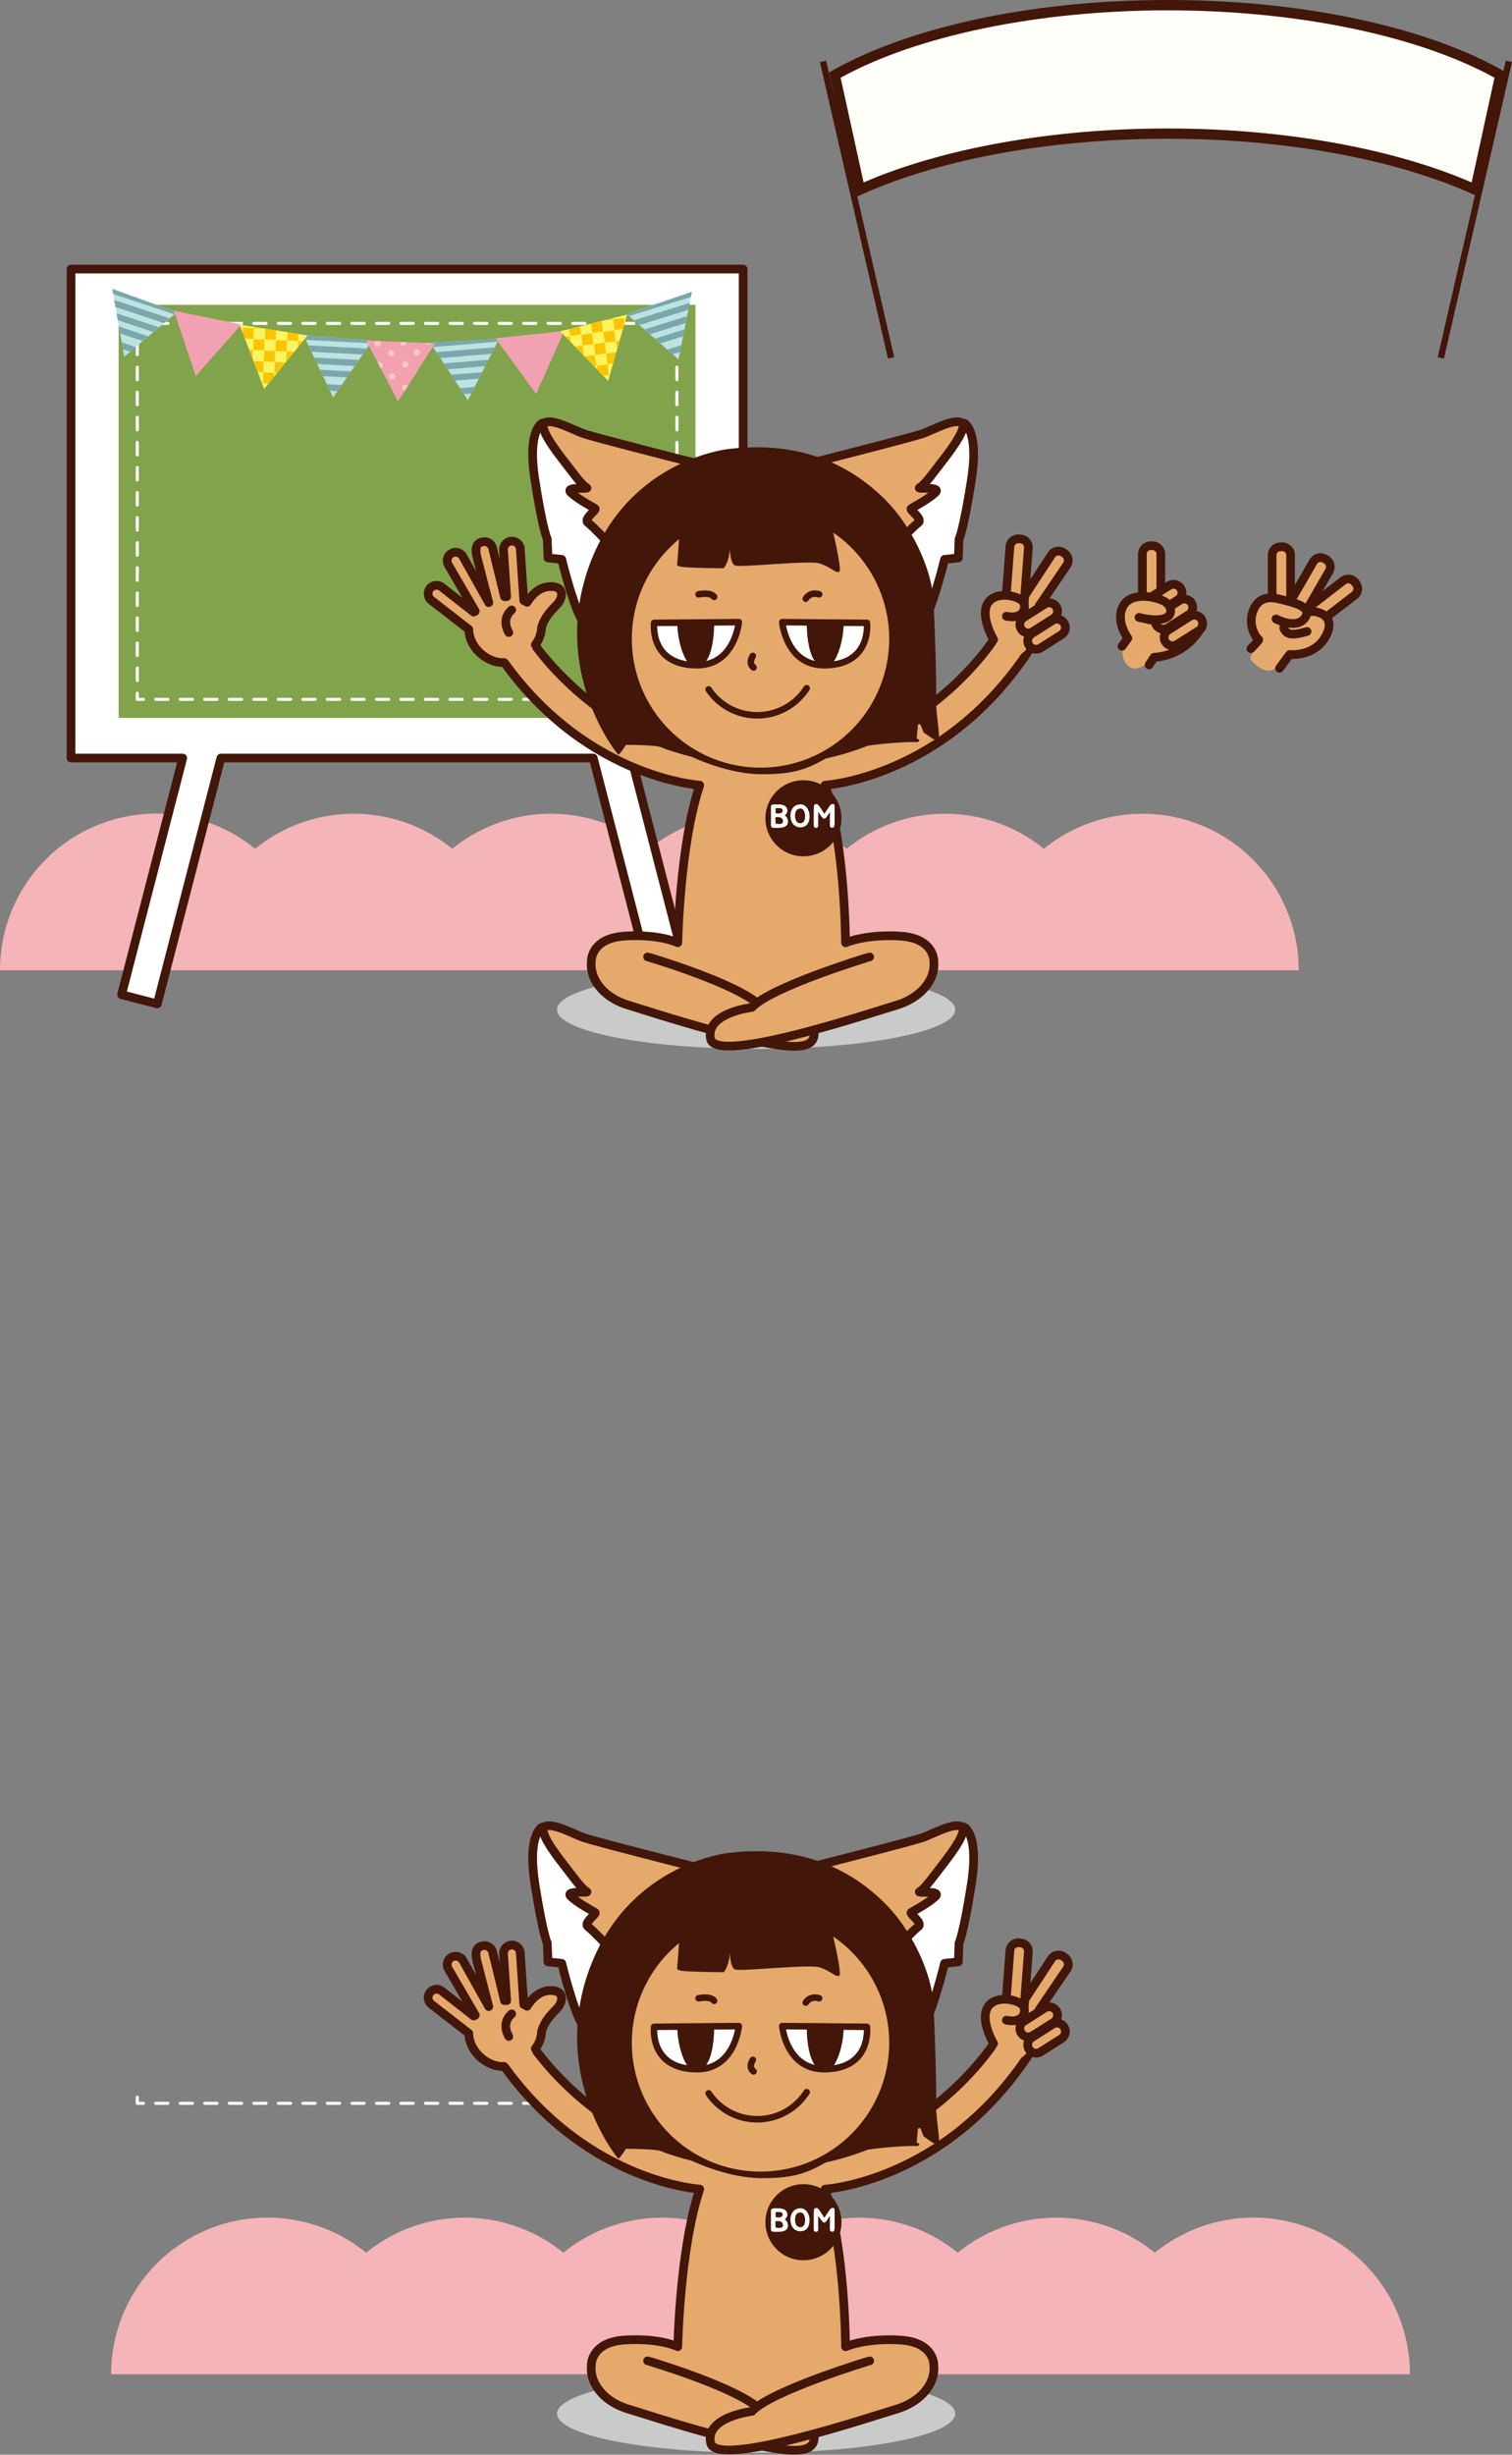 <svg id="레이어_1" data-name="레이어 1" xmlns="http://www.w3.org/2000/svg" xmlns:xlink="http://www.w3.org/1999/xlink" viewBox="0 0 696.27 1129.49"><rect x="0" y="0" width="696.27" height="1129.49" fill="#808080" stroke="none"/><defs><clipPath id="clip-path" transform="translate(-81.32 -56.39)"><rect width="841.89" height="595.28" style="fill:none"/></clipPath><clipPath id="clip-path-2" transform="translate(-81.32 -56.39)"><polygon points="138.57 220.52 162.81 200.07 132.98 189.29 138.57 220.52" style="fill:none"/></clipPath><clipPath id="clip-path-4" transform="translate(-81.32 -56.39)"><polygon points="234.72 239.25 252.72 213.13 221.11 210.6 234.72 239.25" style="fill:none"/></clipPath><clipPath id="clip-path-6" transform="translate(-81.32 -56.39)"><polygon points="279.44 214.04 296.78 240.6 311.11 212.3 279.44 214.04" style="fill:none"/></clipPath><clipPath id="clip-path-8" transform="translate(-81.32 -56.39)"><polygon points="202.97 235.37 222.94 210.73 191.62 205.75 202.97 235.37" style="fill:none"/></clipPath><clipPath id="clip-path-10" transform="translate(-81.32 -56.39)"><polygon points="369.91 200.87 393.76 221.77 399.94 190.66 369.91 200.87" style="fill:none"/></clipPath><clipPath id="clip-path-12" transform="translate(-81.32 -56.39)"><polygon points="339.31 208.81 361.34 231.64 370.09 201.15 339.31 208.81" style="fill:none"/></clipPath><clipPath id="clip-path-14" transform="translate(-81.32 -56.39)"><polygon points="264.59 241.16 281.61 214.39 249.92 213.04 264.59 241.16" style="fill:none"/></clipPath></defs><title>bom_sit1</title><path d="M730.57,1148.86a72,72,0,0,0-117.44-55.92,72,72,0,0,0-90.8,0,72,72,0,0,0-90.8,0,72,72,0,0,0-90.8,0,72,72,0,0,0-90.8,0,72,72,0,0,0-117.44,55.92Z" transform="translate(-81.32 -56.39)" style="fill:#f5b4b7"/><path d="M521.19,1167c0,9.94-41,18-91.67,18s-91.67-8.06-91.67-18,41-18,91.67-18,91.67,8.06,91.67,18" transform="translate(-81.32 -56.39)" style="fill:#c9caca"/><polyline points="66.05 967.79 63.21 967.79 63.21 964.96" style="fill:none;stroke:#fff;stroke-linecap:round;stroke-linejoin:round;stroke-width:1.417px"/><polyline points="311.71 964.96 311.71 967.79 308.87 967.79" style="fill:none;stroke:#fff;stroke-linecap:round;stroke-linejoin:round;stroke-width:1.417px"/><line x1="303.22" y1="967.79" x2="68.87" y2="967.79" style="fill:none;stroke:#fff;stroke-linecap:round;stroke-linejoin:round;stroke-width:1.417px;stroke-dasharray:5.647,5.647"/><path d="M538.62,997.19s-35.75,55.5-102.5,55h-7.75c-66.75.5-102.5-55-102.5-55l-16.5,4.5c38.75,59,94,62.25,94,62.25-9.25,27.75-9.68,73.92-9.68,73.92s-8.75-5.5-24.75-4.5-15.5,11.75-15.5,11.75c-.75,9.25,6.93,17.08,17.18,20.08,4.45,1.3,20.72,6.67,37.88,11.33a8.35,8.35,0,0,0-.13,4.17c.9,4.33,10.93,3.91,23.88,1.46,12.94,2.44,23,2.86,23.88-1.46a8.34,8.34,0,0,0-.13-4.17c17.17-4.66,33.43-10,37.88-11.33,10.25-3,18.07-10.83,17.32-20.08,0,0,.5-10.75-15.5-11.75s-24.75,4.5-24.75,4.5-.57-46.17-9.82-73.92c0,0,55.25-3.25,94-62.25" transform="translate(-81.32 -56.39)" style="fill:#e5a96b"/><path d="M555.29,1001.44c-38.75,59-94,62.25-94,62.25,9.25,27.75,9.4,72.51,9.4,72.51s9.17-4.08,25.17-3.08,15.5,11.75,15.5,11.75c.75,9.25-7.07,17.08-17.32,20.08s-83,27.5-85.5,15.5,19-14.5,19-14.5c8.75-9.5,54-23.25,54.25-23.25" transform="translate(-81.32 -56.39)" style="fill:none;stroke:#421609;stroke-linecap:round;stroke-linejoin:round;stroke-width:4px"/><path d="M408.57,1176.24c-17.13-4.66-33.33-10-37.78-11.31-10.25-3-17.93-10.83-17.18-20.08,0,0-.5-10.75,15.5-11.75s24.33,3.08,24.33,3.08.85-44.76,10.1-72.51c0,0-55.25-3.25-94-62.25l16.5-4.5s35.75,55.5,102.5,55h7.75c66.75.5,102.5-55,102.5-55" transform="translate(-81.32 -56.39)" style="fill:none;stroke:#421609;stroke-linecap:round;stroke-linejoin:round;stroke-width:4px"/><path d="M456.2,1177c1,9-11.26,7.34-23.81,5" transform="translate(-81.32 -56.39)" style="fill:none;stroke:#421609;stroke-linecap:round;stroke-linejoin:round;stroke-width:4px"/><path d="M379.54,1142.69c.25,0,35.5,10.5,48.83,20" transform="translate(-81.32 -56.39)" style="fill:none;stroke:#421609;stroke-linecap:round;stroke-linejoin:round;stroke-width:4px"/><path d="M335.27,972.37A15.35,15.35,0,0,0,325,979.63c-.69-.35-1.69-2.57-2.44-2.82l-.94-22.72a3.87,3.87,0,1,0-7.75.16l.44,21.7c-.29,0-.59.08-.89.12l-5.92-21.85a3.88,3.88,0,1,0-7.48,2l6,22.3c-.23.13-.44.27-.66.41l-10.87-19.47a3.88,3.88,0,0,0-6.77,3.78l11.31,20.25-13.67-11.3c-1.79-1.16-4.66-1.5-5.82.28s.26,5.19,2.05,6.36l15.85,12.87a11.69,11.69,0,0,0,1.16,4.38c4.83,9.2,13.23,11.46,20.44,9.38s13.13-9.75,12.75-16.73c.84-4.74,4.4-5.49,6.84-8.51,2.81-3.48,4.2-9.31-3.44-7.89" transform="translate(-81.32 -56.39)" style="fill:#e5a96b"/><path d="M315.13,994.66s-3.29-5.61,1.74-9.54" transform="translate(-81.32 -56.39)" style="fill:#e5a96b"/><path d="M327.83,999.06a13.89,13.89,0,0,0,2.88-7.87c1.24-4.65,4.35-7.72,7-10.51,3.1-3.23,3.82-9.08-3.92-8.31-4.68.46-7.92,4.25-9.75,7.17a16.53,16.53,0,0,0-1.52-.83l-1.62-23.93a3.88,3.88,0,0,0-7.73.52l1.47,21.63c-.77,0-.18-.13-1,0l-5.41-22.12a3.89,3.89,0,0,0-4.5-3.12c-2.1.38-4.26,1.65-2.67,7.44l5.34,20.57-12-21.41a3.88,3.88,0,0,0-6.7,3.9l12.48,21.44c-.19.24-.53.15-.7.4l-14.73-11.5a3.87,3.87,0,1,0-4.77,6.11L297.2,992a14.23,14.23,0,0,0,.21,2.09c1.44,8,9.71,13.59,16,13.12" transform="translate(-81.32 -56.39)" style="fill:none;stroke:#421609;stroke-linecap:round;stroke-linejoin:round;stroke-width:4px"/><path d="M315.63,993.44s-3.89-5.86,1.31-10.4" transform="translate(-81.32 -56.39)" style="fill:none;stroke:#421609;stroke-linecap:round;stroke-linejoin:round;stroke-width:4px"/><path d="M331,897.11s-7,3-3.33,26.33,5.67,27,5.67,27l.33,8.67,6.33.67s6,24.67,10.33,29.33l20.33-41Z" transform="translate(-81.32 -56.39)" style="fill:#fff"/><path d="M331,897.11s-7,3-3.33,26.33,5.67,27,5.67,27l.33,8.67,6.33.67s6,24.67,10.33,29.33l20.33-41Z" transform="translate(-81.32 -56.39)" style="fill:none;stroke:#421609;stroke-linecap:round;stroke-linejoin:round;stroke-width:4px"/><path d="M525.29,897.11s7,3,3.33,26.33-5.67,27-5.67,27l-.33,8.67-6.33.67s-6,24.67-10.33,29.33l-20.33-41Z" transform="translate(-81.32 -56.39)" style="fill:#fff"/><path d="M525.29,897.11s7,3,3.33,26.33-5.67,27-5.67,27l-.33,8.67-6.33.67s-6,24.67-10.33,29.33l-20.33-41Z" transform="translate(-81.32 -56.39)" style="fill:none;stroke:#421609;stroke-linecap:round;stroke-linejoin:round;stroke-width:4px"/><path d="M401.37,915.44s-46.87-11.87-51.62-13.62-13.25-6.5-17.25-5.12,4.25,12.38,8.25,17.5,8.38,11.38,10.63,12.5-10.75-.87-7,2.5,10.25,6.63,11,7.25-5.62,4.75-3.25,6.5,9.75,9.63,9.75,9.63,40-34.87,39.5-37.12" transform="translate(-81.32 -56.39)" style="fill:#e5a96b"/><path d="M401.37,915.44s-46.87-11.87-51.62-13.62-13.25-6.5-17.25-5.12,4.25,12.38,8.25,17.5,8.38,11.38,10.63,12.5-10.75-.87-7,2.5,10.25,6.63,11,7.25-5.62,4.75-3.25,6.5,9.75,9.63,9.75,9.63S401.87,917.69,401.37,915.44Z" transform="translate(-81.32 -56.39)" style="fill:none;stroke:#421609;stroke-linecap:round;stroke-linejoin:round;stroke-width:4px"/><path d="M454.87,915.44s46.88-11.87,51.63-13.62,13.25-6.5,17.25-5.12-4.25,12.38-8.25,17.5-8.37,11.38-10.62,12.5,10.75-.87,7,2.5-10.25,6.63-11,7.25,5.63,4.75,3.25,6.5-9.75,9.63-9.75,9.63-40-34.87-39.5-37.12" transform="translate(-81.32 -56.39)" style="fill:#e5a96b"/><path d="M454.87,915.44s46.88-11.87,51.63-13.62,13.25-6.5,17.25-5.12-4.25,12.38-8.25,17.5-8.37,11.38-10.62,12.5,10.75-.87,7,2.5-10.25,6.63-11,7.25,5.63,4.75,3.25,6.5-9.75,9.63-9.75,9.63S454.37,917.69,454.87,915.44Z" transform="translate(-81.32 -56.39)" style="fill:none;stroke:#421609;stroke-linecap:round;stroke-linejoin:round;stroke-width:4px"/><path d="M416.79,909s-46.25,4.63-64.12,53.63,12.88,86.75,13.38,87,3.5-4.5,3.5-4.5,14.75,0,16.88,1.25,12.5,3.75,12.5,3.75,16.38,8.38,33,8.5,22.5-3.12,31.88-8.5,37.13-6.62,39.88-6.25c0,0,2.38-.75-.25-1.62L504,1036s.88-1.25,1.5.5a29.93,29.93,0,0,0,1.25,3l4.38,3s2,.63,2.5-.62-1.5-13.12-1.25-17.62-.5-37.25-1.5-48.25-8.75-31.25-23.5-45.25S450.41,905,416.79,909" transform="translate(-81.32 -56.39)" style="fill:#421609"/><path d="M372.28,996.36a59.26,59.26,0,1,1,59.26,59.26,59.26,59.26,0,0,1-59.26-59.26" transform="translate(-81.32 -56.39)" style="fill:#e5a96b"/><path d="M394.12,948.86s-.75,11.5-1,13,2.75,1.5,8.5,1.75,13,.25,13,.25,3.5-4,2.75-13c0,0-.5,10.75,2.5,11.75s33.75-2.5,38.75-1,8,5,9.25,3.75-3.75-21.75-3.75-21.75-17-39-70,5.25" transform="translate(-81.32 -56.39)" style="fill:#421609"/><path d="M403,975.86s5.5-1.17,7.17,1.17" transform="translate(-81.32 -56.39)" style="fill:none;stroke:#421609;stroke-linecap:round;stroke-linejoin:round;stroke-width:3px"/><path d="M452.37,977.86s1.83-3.33,6.17-2" transform="translate(-81.32 -56.39)" style="fill:none;stroke:#421609;stroke-linecap:round;stroke-linejoin:round;stroke-width:3px"/><path d="M428,1004.19s-2.33,3.33.33,5.33" transform="translate(-81.32 -56.39)" style="fill:none;stroke:#421609;stroke-linecap:round;stroke-linejoin:round;stroke-width:3px"/><path d="M382.54,989l39-.33s-1.83,20.11-19.67,19.83c-21.67-.33-19.33-19.5-19.33-19.5" transform="translate(-81.32 -56.39)" style="fill:#fff"/><path d="M382.54,989l39-.33s-1.83,20.11-19.67,19.83C380.2,1008.19,382.54,989,382.54,989Z" transform="translate(-81.32 -56.39)" style="fill:none;stroke:#421609;stroke-linecap:round;stroke-linejoin:round;stroke-width:3px"/><path d="M408,989.19,394.7,989c0,8.14,3.42,18.83,7,18.83,5.33,0,7-10.69,7-18.83" transform="translate(-81.32 -56.39)" style="fill:#421609"/><path d="M408,989.19,394.7,989c0,8.14,3.42,18.83,7,18.83,5.33,0,7-10.69,7-18.83" transform="translate(-81.32 -56.39)" style="fill:none;stroke:#421609;stroke-linecap:round;stroke-linejoin:round;stroke-width:3px"/><path d="M480.54,989l-39-.33s1.83,20.11,19.67,19.83c21.67-.33,19.33-19.5,19.33-19.5" transform="translate(-81.32 -56.39)" style="fill:#fff"/><path d="M480.54,989l-39-.33s1.83,20.11,19.67,19.83C482.87,1008.19,480.54,989,480.54,989Z" transform="translate(-81.32 -56.39)" style="fill:none;stroke:#421609;stroke-linecap:round;stroke-linejoin:round;stroke-width:3px"/><path d="M455,989.19l13.33-.17c0,8.14-3.42,18.83-7,18.83-5.33,0-7-10.69-7-18.83" transform="translate(-81.32 -56.39)" style="fill:#421609"/><path d="M455,989.19l13.33-.17c0,8.14-3.42,18.83-7,18.83-5.33,0-7-10.69-7-18.83" transform="translate(-81.32 -56.39)" style="fill:none;stroke:#421609;stroke-linecap:round;stroke-linejoin:round;stroke-width:3px"/><path d="M452.78,1019.07a27,27,0,0,1-45.14.55" transform="translate(-81.32 -56.39)" style="fill:none;stroke:#421609;stroke-linecap:round;stroke-linejoin:round;stroke-width:3px"/><path d="M573.49,961.81c1.12-1.64-1.59-6-3.58-6a7.27,7.27,0,0,0-6.3,3.1l-10.47,15.32,1.21-20.32a3.88,3.88,0,1,0-7.73-.56l-1.43,24.1c-3.07,0-6.37,1-8.23,3.86-3.87,6,2.4,16.29,2.4,16.29l.39.29a8.52,8.52,0,0,0,7.64,4.8l3.37.6c2.18,0,3.62-3.07,5.13-4.43l.53,1.63a3.85,3.85,0,0,0,3.19-.29l9.82-6.22a3.87,3.87,0,1,0-3.87-6.71l-6.3,4v-.63l6.55-4.15a3.87,3.87,0,1,0-3.87-6.71l-4.25,4c-.27-.28.28.44,0,.15Z" transform="translate(-81.32 -56.39)" style="fill:#e5a96b"/><path d="M551.47,991.7h0a3.89,3.89,0,0,0,5.29,1.42l9.81-6.22a3.88,3.88,0,0,0-3.87-6.71l-9.81,6.22a3.89,3.89,0,0,0-1.42,5.29" transform="translate(-81.32 -56.39)" style="fill:#e5a96b"/><path d="M551.47,991.7h0a3.89,3.89,0,0,0,5.29,1.42l9.81-6.22a3.88,3.88,0,0,0-3.87-6.71l-9.81,6.22A3.89,3.89,0,0,0,551.47,991.7Z" transform="translate(-81.32 -56.39)" style="fill:none;stroke:#421609;stroke-linecap:round;stroke-linejoin:round;stroke-width:4px"/><path d="M555.09,999.2h0a3.89,3.89,0,0,0,5.29,1.42l9.81-6.22a3.88,3.88,0,0,0-3.87-6.71l-9.81,6.22a3.89,3.89,0,0,0-1.42,5.29" transform="translate(-81.32 -56.39)" style="fill:#e5a96b"/><path d="M555.09,999.2h0a3.89,3.89,0,0,0,5.29,1.42l9.81-6.22a3.88,3.88,0,0,0-3.87-6.71l-9.81,6.22A3.89,3.89,0,0,0,555.09,999.2Z" transform="translate(-81.32 -56.39)" style="fill:none;stroke:#421609;stroke-linecap:round;stroke-linejoin:round;stroke-width:4px"/><path d="M548.71,984.42l-.75-.06a3.88,3.88,0,0,1-3.57-4.16l2-26.3a3.89,3.89,0,0,1,4.16-3.57l.75.06a3.89,3.89,0,0,1,3.57,4.16l-2,26.3A3.89,3.89,0,0,1,548.71,984.42Z" transform="translate(-81.32 -56.39)" style="fill:none;stroke:#421609;stroke-linecap:round;stroke-linejoin:round;stroke-width:4px"/><path d="M553.58,975.9l11.94-18.22a3.89,3.89,0,0,1,5.38-1.07l.63.42a3.89,3.89,0,0,1,1.07,5.38l-12.85,18.91" transform="translate(-81.32 -56.39)" style="fill:none;stroke:#421609;stroke-linecap:round;stroke-linejoin:round;stroke-width:4px"/><path d="M538.87,996.69s-6.5-10.87-2.62-16.87,15.25-3.12,16.5,0-.87,7.62-8,6.12" transform="translate(-81.32 -56.39)" style="fill:#e5a96b"/><path d="M538.87,996.69s-6.5-10.87-2.62-16.87,15.25-3.12,16.5,0-.87,7.62-8,6.12" transform="translate(-81.32 -56.39)" style="fill:none;stroke:#421609;stroke-linecap:round;stroke-linejoin:round;stroke-width:4px"/><path d="M433.79,1078.91a17.51,17.51,0,1,1,17.51,17.51,17.51,17.51,0,0,1-17.51-17.51" transform="translate(-81.32 -56.39)" style="fill:#421609"/><path d="M442.65,1077.58a3.33,3.33,0,0,1,.79.67,2.86,2.86,0,0,1,.52.94,4.07,4.07,0,0,1,.22,1.25,2.65,2.65,0,0,1-.24,1.16,2.47,2.47,0,0,1-.79.93,3.4,3.4,0,0,1-1.4.57,9,9,0,0,1-1.09.17c-.42,0-.79.06-1.12.06h-1.29a7.37,7.37,0,0,1-1.29-.13.65.65,0,0,1-.39-.26,1.26,1.26,0,0,1-.17-.43.63.63,0,0,1-.06-.27v-8.57a1,1,0,0,1,.18-.66,1.09,1.09,0,0,1,.49-.35,2.38,2.38,0,0,1,.69-.14l.8,0h1.31c.35,0,.72,0,1.1.08a5,5,0,0,1,1.08.25,3.66,3.66,0,0,1,.51.21,1.24,1.24,0,0,1,.43.3,2.75,2.75,0,0,1,.76,1,2.62,2.62,0,0,1,.22,1.18,2.53,2.53,0,0,1-.35,1.14,2.39,2.39,0,0,1-.92.89m-2.81,4c.33,0,.67-.05,1-.1a1.18,1.18,0,0,0,.71-.29,1.43,1.43,0,0,0,.3-.57,1.7,1.7,0,0,0,0-.66,1.79,1.79,0,0,0-.21-.65,1.35,1.35,0,0,0-.44-.49,2,2,0,0,0-.85-.35,5.59,5.59,0,0,0-.95-.08h-.41a1.45,1.45,0,0,0-.32,0,.32.32,0,0,0-.2.14.62.62,0,0,0-.06.32,5.15,5.15,0,0,1,0,.78c0,.26,0,.51,0,.76s0,.29,0,.46a.52.52,0,0,0,.17.41,1,1,0,0,0,.51.23,3.35,3.35,0,0,0,.74,0m.32-7.25-.83,0a1.82,1.82,0,0,0-.51,0,.38.38,0,0,0-.26.23,1.26,1.26,0,0,0-.06.52c0,.19,0,.38,0,.57s0,.37,0,.55a.5.5,0,0,0,.21.44,1.08,1.08,0,0,0,.52.17,3.61,3.61,0,0,0,.66,0l.6-.07a1.71,1.71,0,0,0,.89-.37,1.19,1.19,0,0,0,.36-.82.9.9,0,0,0-.38-.94,2.53,2.53,0,0,0-1.19-.3" transform="translate(-81.32 -56.39)" style="fill:#fff"/><path d="M448.11,1072.83a5.16,5.16,0,0,1,1.95-.33,3.68,3.68,0,0,1,1.56.42,3.75,3.75,0,0,1,1.18,1,5.47,5.47,0,0,1,.79,1.39,6.47,6.47,0,0,1,.37,1.21,8,8,0,0,1,.1,2.49,6.36,6.36,0,0,1-.23,1.12,4.55,4.55,0,0,1-.23.63,4.69,4.69,0,0,1-.31.57,3.29,3.29,0,0,1-1,1.06,4.23,4.23,0,0,1-1.39.57,4.41,4.41,0,0,1-1.06.11,4.86,4.86,0,0,1-1.07-.14,4.63,4.63,0,0,1-1-.38,3.84,3.84,0,0,1-.89-.63,3.89,3.89,0,0,1-.82-1.05,5.71,5.71,0,0,1-.5-1.25,7.16,7.16,0,0,1-.22-1.32,8.38,8.38,0,0,1,0-1.27,6.28,6.28,0,0,1,.23-1.19,5.19,5.19,0,0,1,.54-1.22,5,5,0,0,1,.86-1.06,3.37,3.37,0,0,1,1.18-.72m3.75,6.46a5.33,5.33,0,0,0,.16-1.6,5.68,5.68,0,0,0-.3-1.68,3.57,3.57,0,0,0-.44-.85,1.87,1.87,0,0,0-.62-.57,1.75,1.75,0,0,0-.84-.2,2.61,2.61,0,0,0-1.07.27,1.81,1.81,0,0,0-.6.45,2.42,2.42,0,0,0-.4.65,4.58,4.58,0,0,0-.24.76,4.44,4.44,0,0,0-.11.75,7.44,7.44,0,0,0,0,.82,5.28,5.28,0,0,0,.11.86,4.36,4.36,0,0,0,.25.82,2.41,2.41,0,0,0,.43.69,2.2,2.2,0,0,0,1,.63,2.1,2.1,0,0,0,1.1.05,1.91,1.91,0,0,0,1.35-1.1,2.66,2.66,0,0,0,.29-.76" transform="translate(-81.32 -56.39)" style="fill:#fff"/><path d="M465.51,1082.07q0,.18,0,.38a1.29,1.29,0,0,1-.11.36.63.63,0,0,1-.21.27.69.69,0,0,1-.42.16.94.94,0,0,1-.43,0,1.65,1.65,0,0,1-.38-.11.89.89,0,0,1-.33-.32,1.53,1.53,0,0,1-.15-.4,2,2,0,0,1,0-.44v-1.6l0-2.31v-.63c0-.08,0-.16,0-.26s0-.23,0-.41c0,0,0-.08,0-.16s0-.28,0-.61c-.42.65-.76,1.18-1,1.58a11.38,11.38,0,0,1-.69.92,2,2,0,0,1-.49.44,1.05,1.05,0,0,1-.43.13.46.46,0,0,1-.26,0,1.44,1.44,0,0,1-.25-.15l-.22-.19a1.27,1.27,0,0,1-.17-.19q-.38-.45-.87-1.09a14.4,14.4,0,0,1-1-1.54s0,.18,0,.5,0,.72,0,1.2,0,1,0,1.54,0,1.06,0,1.53,0,.87,0,1.19a2.59,2.59,0,0,1,0,.48.93.93,0,0,1-.13.48,1,1,0,0,1-.34.36,1.06,1.06,0,0,1-.51.15,1.28,1.28,0,0,1-.62-.15.77.77,0,0,1-.31-.35,1.64,1.64,0,0,1-.14-.42c0-.14,0-.28,0-.41s0-.27,0-.41l0-1.18v-4.35q0-1.31.1-2.58a1.13,1.13,0,0,1,0-.31,1.72,1.72,0,0,1,.1-.28.89.89,0,0,1,.34-.36,1,1,0,0,1,.51-.14h.22l.2,0a.91.91,0,0,1,.55.35,6,6,0,0,0,.44.51,3.64,3.64,0,0,1,.27.33l.29.41.27.41.23.35q.42.63.74,1.16t.62.9l.11-.13.14-.18.13-.19.09-.15.32-.48.34-.5.39-.58.47-.72.29-.44a4.49,4.49,0,0,1,.4-.5,2.94,2.94,0,0,1,.47-.42.88.88,0,0,1,.51-.17h.22l.19,0a.64.64,0,0,1,.37.17.87.87,0,0,1,.19.26,1.79,1.79,0,0,1,.08.33c0,.07,0,.14,0,.2s0,.12,0,.18q0,.85,0,1.68t0,1.68q0,1,0,2.11t0,2.11c0,.14,0,.29,0,.45a3.54,3.54,0,0,1,0,.48" transform="translate(-81.32 -56.39)" style="fill:#fff"/><g style="clip-path:url(#clip-path)"><path d="M679.39,502.86A72,72,0,0,0,562,446.94a72,72,0,0,0-90.8,0,72,72,0,0,0-90.8,0,72,72,0,0,0-90.8,0,72,72,0,0,0-90.8,0A72,72,0,0,0,81.32,502.86Z" transform="translate(-81.32 -56.39)" style="fill:#f5b4b7"/><path d="M521.19,521c0,9.94-41,18-91.67,18s-91.67-8.06-91.67-18,41-18,91.67-18,91.67,8.06,91.67,18" transform="translate(-81.32 -56.39)" style="fill:#c9caca"/><path d="M619,56.39c-64.41,0-121.35,13.18-155.91,33.36l12.52,57.3c35-16.43,86.25-26.81,143.4-26.81s108.42,10.37,143.4,26.81l12.52-57.3C740.33,69.57,683.38,56.39,619,56.39" transform="translate(-81.32 -56.39)" style="fill:#421609"/><path d="M756.51,135.55c-36.63-15-86-23.49-137.53-23.49s-100.91,8.5-137.53,23.49L472.36,94C507.27,75.5,561.44,64.58,619,64.58S730.68,75.5,765.6,94Z" transform="translate(-81.32 -56.39)" style="fill:#fffff9"/><polygon points="664.93 165 662.08 164.36 693.42 27.89 696.27 28.54 664.93 165" style="fill:#421609"/><polygon points="408.92 165 411.77 164.36 380.42 27.89 377.57 28.54 408.92 165" style="fill:#421609"/><path d="M468.43,92.15c35.31-19.46,91.2-31,150.55-31s115.24,11.56,150.55,31L759,140.34c-36.55-15.82-87.14-24.83-140-24.83s-103.47,9-140,24.83Z" transform="translate(-81.32 -56.39)" style="fill:#fffff9"/><polygon points="342.21 123.8 32.71 123.8 32.71 348.8 84.15 348.8 55.98 457.67 72.44 461.93 101.72 348.8 273.2 348.8 302.48 461.93 318.94 457.67 290.77 348.8 342.21 348.8 342.21 123.8" style="fill:#fff"/><polygon points="342.21 123.8 32.71 123.8 32.71 348.8 84.15 348.8 55.98 457.67 72.44 461.93 101.72 348.8 273.2 348.8 302.48 461.93 318.94 457.67 290.77 348.8 342.21 348.8 342.21 123.8" style="fill:none;stroke:#421609;stroke-linecap:round;stroke-linejoin:round;stroke-width:4px"/><rect x="54.71" y="140.3" width="265.5" height="190" style="fill:#81a34b"/><rect x="54.71" y="140.3" width="265.5" height="190" style="fill:#81a34b"/><polyline points="66.05 321.8 63.21 321.8 63.21 318.96" style="fill:none;stroke:#fff;stroke-linecap:round;stroke-linejoin:round;stroke-width:1.417px"/><line x1="63.21" y1="313.19" x2="63.21" y2="154.52" style="fill:none;stroke:#fff;stroke-linecap:round;stroke-linejoin:round;stroke-width:1.417px;stroke-dasharray:5.77,5.77"/><polyline points="63.21 151.64 63.21 148.8 66.05 148.8" style="fill:none;stroke:#fff;stroke-linecap:round;stroke-linejoin:round;stroke-width:1.417px"/><line x1="71.7" y1="148.8" x2="306.05" y2="148.8" style="fill:none;stroke:#fff;stroke-linecap:round;stroke-linejoin:round;stroke-width:1.417px;stroke-dasharray:5.647,5.647"/><polyline points="308.87 148.8 311.71 148.8 311.71 151.64" style="fill:none;stroke:#fff;stroke-linecap:round;stroke-linejoin:round;stroke-width:1.417px"/><line x1="311.71" y1="157.41" x2="311.71" y2="316.08" style="fill:none;stroke:#fff;stroke-linecap:round;stroke-linejoin:round;stroke-width:1.417px;stroke-dasharray:5.77,5.77"/><polyline points="311.71 318.96 311.71 321.8 308.87 321.8" style="fill:none;stroke:#fff;stroke-linecap:round;stroke-linejoin:round;stroke-width:1.417px"/><line x1="303.22" y1="321.79" x2="68.87" y2="321.79" style="fill:none;stroke:#fff;stroke-linecap:round;stroke-linejoin:round;stroke-width:1.417px;stroke-dasharray:5.647,5.647"/><path d="M538.62,351.19s-35.75,55.5-102.5,55h-7.75c-66.75.5-102.5-55-102.5-55l-16.5,4.5c38.75,59,94,62.25,94,62.25-9.25,27.75-9.68,73.92-9.68,73.92s-8.75-5.5-24.75-4.5-15.5,11.75-15.5,11.75c-.75,9.25,6.93,17.08,17.18,20.08,4.45,1.3,20.72,6.67,37.88,11.33a8.35,8.35,0,0,0-.13,4.17c.9,4.33,10.93,3.91,23.88,1.46,12.94,2.44,23,2.86,23.88-1.46a8.34,8.34,0,0,0-.13-4.17c17.17-4.66,33.43-10,37.88-11.33,10.25-3,18.07-10.83,17.32-20.08,0,0,.5-10.75-15.5-11.75s-24.75,4.5-24.75,4.5-.57-46.17-9.82-73.92c0,0,55.25-3.25,94-62.25" transform="translate(-81.32 -56.39)" style="fill:#e5a96b"/><path d="M555.29,355.44c-38.75,59-94,62.25-94,62.25,9.25,27.75,9.4,72.51,9.4,72.51s9.17-4.08,25.17-3.08,15.5,11.75,15.5,11.75c.75,9.25-7.07,17.08-17.32,20.08s-83,27.5-85.5,15.5,19-14.5,19-14.5c8.75-9.5,54-23.25,54.25-23.25" transform="translate(-81.32 -56.39)" style="fill:none;stroke:#421609;stroke-linecap:round;stroke-linejoin:round;stroke-width:4px"/><path d="M408.57,530.24c-17.13-4.66-33.33-10-37.78-11.31-10.25-3-17.93-10.83-17.18-20.08,0,0-.5-10.75,15.5-11.75s24.33,3.08,24.33,3.08.85-44.76,10.1-72.51c0,0-55.25-3.25-94-62.25l16.5-4.5s35.75,55.5,102.5,55h7.75c66.75.5,102.5-55,102.5-55" transform="translate(-81.32 -56.39)" style="fill:none;stroke:#421609;stroke-linecap:round;stroke-linejoin:round;stroke-width:4px"/><path d="M456.2,531c1,9-11.26,7.34-23.81,5" transform="translate(-81.32 -56.39)" style="fill:none;stroke:#421609;stroke-linecap:round;stroke-linejoin:round;stroke-width:4px"/><path d="M379.54,496.69c.25,0,35.5,10.5,48.83,20" transform="translate(-81.32 -56.39)" style="fill:none;stroke:#421609;stroke-linecap:round;stroke-linejoin:round;stroke-width:4px"/><path d="M335.27,326.37A15.35,15.35,0,0,0,325,333.63c-.69-.35-1.69-2.57-2.44-2.82l-.94-22.72a3.87,3.87,0,1,0-7.75.16l.44,21.7c-.29,0-.59.08-.89.12l-5.92-21.85a3.88,3.88,0,1,0-7.48,2l6,22.3c-.23.13-.44.27-.66.41l-10.87-19.47a3.88,3.88,0,0,0-6.77,3.78l11.31,20.25-13.67-11.3c-1.79-1.16-4.66-1.5-5.82.28s.26,5.19,2.05,6.36l15.85,12.87a11.69,11.69,0,0,0,1.16,4.38c4.83,9.2,13.23,11.46,20.44,9.38s13.13-9.75,12.75-16.73c.84-4.74,4.4-5.49,6.84-8.51,2.81-3.48,4.2-9.31-3.44-7.89" transform="translate(-81.32 -56.39)" style="fill:#e5a96b"/><path d="M315.13,348.66s-3.29-5.61,1.74-9.54" transform="translate(-81.32 -56.39)" style="fill:#e5a96b"/><path d="M327.83,353.06a13.89,13.89,0,0,0,2.88-7.87c1.24-4.65,4.35-7.72,7-10.51,3.1-3.23,3.82-9.08-3.92-8.31-4.68.46-7.92,4.25-9.75,7.17a16.53,16.53,0,0,0-1.52-.83l-1.62-23.93a3.88,3.88,0,0,0-7.73.52l1.47,21.63c-.77,0-.18-.13-1,0l-5.41-22.12a3.89,3.89,0,0,0-4.5-3.12c-2.1.38-4.26,1.65-2.67,7.44l5.34,20.57-12-21.41a3.88,3.88,0,0,0-6.7,3.9l12.48,21.44c-.19.24-.53.15-.7.4l-14.73-11.5a3.87,3.87,0,1,0-4.77,6.11L297.2,346a14.23,14.23,0,0,0,.21,2.09c1.44,8,9.71,13.59,16,13.12" transform="translate(-81.32 -56.39)" style="fill:none;stroke:#421609;stroke-linecap:round;stroke-linejoin:round;stroke-width:4px"/><path d="M315.63,347.44s-3.89-5.86,1.31-10.4" transform="translate(-81.32 -56.39)" style="fill:none;stroke:#421609;stroke-linecap:round;stroke-linejoin:round;stroke-width:4px"/><path d="M663.86,340.39l-2.92,10.32s-4.83,8-3.49,9.43,7.07,8.18,12.41,2.79a75.43,75.43,0,0,1,10.23-8.68l6.72-8.17-11.89-9.51Z" transform="translate(-81.32 -56.39)" style="fill:#e5a96b"/><path d="M671.72,341.53H671a3.85,3.85,0,0,1-3.87-3.81V311.81A3.85,3.85,0,0,1,671,308h.75a3.85,3.85,0,0,1,3.88,3.81v25.91a3.85,3.85,0,0,1-3.87,3.81" transform="translate(-81.32 -56.39)" style="fill:#e5a96b"/><path d="M671.72,341.53H671a3.85,3.85,0,0,1-3.87-3.81V311.81A3.85,3.85,0,0,1,671,308h.75a3.85,3.85,0,0,1,3.88,3.81v25.91A3.85,3.85,0,0,1,671.72,341.53Z" transform="translate(-81.32 -56.39)" style="fill:none;stroke:#421609;stroke-linecap:round;stroke-linejoin:round;stroke-width:4px"/><path d="M674.94,343.41l-.65-.38a3.89,3.89,0,0,1-1.42-5.29l13.19-22.84a3.89,3.89,0,0,1,5.29-1.42l.65.38a3.89,3.89,0,0,1,1.42,5.29L680.23,342a3.89,3.89,0,0,1-5.29,1.42" transform="translate(-81.32 -56.39)" style="fill:#e5a96b"/><path d="M674.94,343.41l-.65-.38a3.89,3.89,0,0,1-1.42-5.29l13.19-22.84a3.89,3.89,0,0,1,5.29-1.42l.65.38a3.89,3.89,0,0,1,1.42,5.29L680.23,342A3.89,3.89,0,0,1,674.94,343.41Z" transform="translate(-81.32 -56.39)" style="fill:none;stroke:#421609;stroke-linecap:round;stroke-linejoin:round;stroke-width:4px"/><path d="M678.7,345.72l-.46-.6a3.88,3.88,0,0,1,.71-5.43l20.9-16.09a3.89,3.89,0,0,1,5.43.71l.46.6a3.88,3.88,0,0,1-.71,5.43l-20.9,16.09a3.89,3.89,0,0,1-5.43-.71" transform="translate(-81.32 -56.39)" style="fill:#e5a96b"/><path d="M678.7,345.72l-.46-.6a3.88,3.88,0,0,1,.71-5.43l20.9-16.09a3.89,3.89,0,0,1,5.43.71l.46.6a3.88,3.88,0,0,1-.71,5.43l-20.9,16.09A3.89,3.89,0,0,1,678.7,345.72Z" transform="translate(-81.32 -56.39)" style="fill:none;stroke:#421609;stroke-linecap:round;stroke-linejoin:round;stroke-width:4px"/><path d="M670.53,363.88l4.67-6.33s9.45,1,15-6c4.13-5.25,5-11.52-2.12-13.44s-16.92,5.25-15.42,7.75,3.22,3.17,10.55,1.09" transform="translate(-81.32 -56.39)" style="fill:#e5a96b"/><path d="M670.53,363.88l4.67-6.33s9.45,1,15-6c4.13-5.25,5-11.52-2.12-13.44s-16.92,5.25-15.42,7.75,3.22,3.17,10.55,1.09" transform="translate(-81.32 -56.39)" style="fill:none;stroke:#421609;stroke-linecap:round;stroke-linejoin:round;stroke-width:4px"/><path d="M668.91,341.2s9.66,5.21,13.49-.76c3.38-5.25-6.71-7-11.21-8.23s-10.33-1.67-12.92,5.5,2.25,13,2.67,13-3.58,4.17-3.58,4.17" transform="translate(-81.32 -56.39)" style="fill:#e5a96b"/><path d="M668.91,341.2s9.66,5.21,13.49-.76c3.38-5.25-6.71-7-11.21-8.23s-10.33-1.67-12.92,5.5,2.25,13,2.67,13-3.58,4.17-3.58,4.17" transform="translate(-81.32 -56.39)" style="fill:none;stroke:#421609;stroke-linecap:round;stroke-linejoin:round;stroke-width:4px"/><path d="M598.83,359.93s-1.55-4,0-7.24S606.9,337,606.9,337l18.82,4.34-.52,14.06-11.79,2.79s-10.13,11.79-14.58,1.76" transform="translate(-81.32 -56.39)" style="fill:#e5a96b"/><path d="M610.46,362.34l2.33-3.5a26.53,26.53,0,0,0,20.58-12" transform="translate(-81.32 -56.39)" style="fill:#e5a96b"/><path d="M610.46,362.34l2.33-3.5a26.53,26.53,0,0,0,20.58-12" transform="translate(-81.32 -56.39)" style="fill:none;stroke:#421609;stroke-linecap:round;stroke-linejoin:round;stroke-width:4px"/><path d="M612,341.63h-.75a3.89,3.89,0,0,1-3.87-3.87V311.38a3.89,3.89,0,0,1,3.88-3.87H612a3.89,3.89,0,0,1,3.88,3.88v26.38a3.89,3.89,0,0,1-3.87,3.87" transform="translate(-81.32 -56.39)" style="fill:#e5a96b"/><path d="M529.92,251.11h.75a3.88,3.88,0,0,1,3.88,3.88v26.37a3.88,3.88,0,0,1-3.88,3.88h-.75a3.87,3.87,0,0,1-3.87-3.87V255A3.87,3.87,0,0,1,529.92,251.11Z" style="fill:none;stroke:#421609;stroke-linecap:round;stroke-linejoin:round;stroke-width:4px"/><path d="M608.56,337.27h0a3.89,3.89,0,0,0,5.29,1.42l9.81-6.22a3.87,3.87,0,0,0-3.87-6.71L610,332a3.89,3.89,0,0,0-1.42,5.29" transform="translate(-81.32 -56.39)" style="fill:#e5a96b"/><path d="M608.56,337.27h0a3.89,3.89,0,0,0,5.29,1.42l9.81-6.22a3.87,3.87,0,0,0-3.87-6.71L610,332A3.89,3.89,0,0,0,608.56,337.27Z" transform="translate(-81.32 -56.39)" style="fill:none;stroke:#421609;stroke-linecap:round;stroke-linejoin:round;stroke-width:4px"/><path d="M613.72,343.94h0a3.89,3.89,0,0,0,5.29,1.42l9.82-6.22a3.88,3.88,0,0,0-3.87-6.71l-9.82,6.22a3.89,3.89,0,0,0-1.42,5.29" transform="translate(-81.32 -56.39)" style="fill:#e5a96b"/><path d="M613.72,343.94h0a3.89,3.89,0,0,0,5.29,1.42l9.82-6.22a3.88,3.88,0,0,0-3.87-6.71l-9.82,6.22A3.89,3.89,0,0,0,613.72,343.94Z" transform="translate(-81.32 -56.39)" style="fill:none;stroke:#421609;stroke-linecap:round;stroke-linejoin:round;stroke-width:4px"/><path d="M617.89,351.6h0a3.89,3.89,0,0,0,5.29,1.42L633,346.8a3.88,3.88,0,1,0-3.87-6.71l-9.81,6.22a3.89,3.89,0,0,0-1.42,5.29" transform="translate(-81.32 -56.39)" style="fill:#e5a96b"/><path d="M617.89,351.6h0a3.89,3.89,0,0,0,5.29,1.42L633,346.8a3.88,3.88,0,1,0-3.87-6.71l-9.81,6.22A3.89,3.89,0,0,0,617.89,351.6Z" transform="translate(-81.32 -56.39)" style="fill:none;stroke:#421609;stroke-linecap:round;stroke-linejoin:round;stroke-width:4px"/><path d="M598,353.76l2.69-3.74s-6-7.93-2.11-14.85,16.17-4.17,19.75-1.5,4.25,10.75-12.5,6.83" transform="translate(-81.32 -56.39)" style="fill:#e5a96b"/><path d="M598,353.76l2.69-3.74s-6-7.93-2.11-14.85,16.17-4.17,19.75-1.5,4.25,10.75-12.5,6.83" transform="translate(-81.32 -56.39)" style="fill:none;stroke:#421609;stroke-linecap:round;stroke-linejoin:round;stroke-width:4px"/><path d="M331,251.11s-7,3-3.33,26.33,5.67,27,5.67,27l.33,8.67,6.33.67s6,24.67,10.33,29.33l20.33-41Z" transform="translate(-81.32 -56.39)" style="fill:#fff"/><path d="M331,251.11s-7,3-3.33,26.33,5.67,27,5.67,27l.33,8.67,6.33.67s6,24.67,10.33,29.33l20.33-41Z" transform="translate(-81.32 -56.39)" style="fill:none;stroke:#421609;stroke-linecap:round;stroke-linejoin:round;stroke-width:4px"/><path d="M525.29,251.11s7,3,3.33,26.33-5.67,27-5.67,27l-.33,8.67-6.33.67s-6,24.67-10.33,29.33l-20.33-41Z" transform="translate(-81.32 -56.39)" style="fill:#fff"/><path d="M525.29,251.11s7,3,3.33,26.33-5.67,27-5.67,27l-.33,8.67-6.33.67s-6,24.67-10.33,29.33l-20.33-41Z" transform="translate(-81.32 -56.39)" style="fill:none;stroke:#421609;stroke-linecap:round;stroke-linejoin:round;stroke-width:4px"/><path d="M401.37,269.44s-46.87-11.87-51.62-13.62-13.25-6.5-17.25-5.12,4.25,12.37,8.25,17.5,8.38,11.38,10.63,12.5-10.75-.87-7,2.5,10.25,6.63,11,7.25-5.62,4.75-3.25,6.5,9.75,9.63,9.75,9.63,40-34.87,39.5-37.12" transform="translate(-81.32 -56.39)" style="fill:#e5a96b"/><path d="M401.37,269.44s-46.87-11.87-51.62-13.62-13.25-6.5-17.25-5.12,4.25,12.37,8.25,17.5,8.38,11.38,10.63,12.5-10.75-.87-7,2.5,10.25,6.63,11,7.25-5.62,4.75-3.25,6.5,9.75,9.63,9.75,9.63S401.87,271.69,401.37,269.44Z" transform="translate(-81.32 -56.39)" style="fill:none;stroke:#421609;stroke-linecap:round;stroke-linejoin:round;stroke-width:4px"/><path d="M454.87,269.44s46.88-11.87,51.63-13.62,13.25-6.5,17.25-5.12-4.25,12.37-8.25,17.5-8.37,11.38-10.62,12.5,10.75-.87,7,2.5-10.25,6.63-11,7.25,5.63,4.75,3.25,6.5-9.75,9.63-9.75,9.63-40-34.87-39.5-37.12" transform="translate(-81.32 -56.39)" style="fill:#e5a96b"/><path d="M454.87,269.44s46.88-11.87,51.63-13.62,13.25-6.5,17.25-5.12-4.25,12.37-8.25,17.5-8.37,11.38-10.62,12.5,10.75-.87,7,2.5-10.25,6.63-11,7.25,5.63,4.75,3.25,6.5-9.75,9.63-9.75,9.63S454.37,271.69,454.87,269.44Z" transform="translate(-81.32 -56.39)" style="fill:none;stroke:#421609;stroke-linecap:round;stroke-linejoin:round;stroke-width:4px"/><path d="M416.79,263s-46.25,4.63-64.12,53.63,12.88,86.75,13.38,87,3.5-4.5,3.5-4.5,14.75,0,16.88,1.25,12.5,3.75,12.5,3.75,16.38,8.38,33,8.5,22.5-3.12,31.88-8.5,37.13-6.62,39.88-6.25c0,0,2.38-.75-.25-1.62L504,390s.88-1.25,1.5.5a29.93,29.93,0,0,0,1.25,3l4.38,3s2,.63,2.5-.62-1.5-13.12-1.25-17.62-.5-37.25-1.5-48.25-8.75-31.25-23.5-45.25S450.41,259,416.79,263" transform="translate(-81.32 -56.39)" style="fill:#421609"/><path d="M372.28,350.36a59.26,59.26,0,1,1,59.26,59.26,59.26,59.26,0,0,1-59.26-59.26" transform="translate(-81.32 -56.39)" style="fill:#e5a96b"/><path d="M394.12,302.86s-.75,11.5-1,13,2.75,1.5,8.5,1.75,13,.25,13,.25,3.5-4,2.75-13c0,0-.5,10.75,2.5,11.75s33.75-2.5,38.75-1,8,5,9.25,3.75-3.75-21.75-3.75-21.75-17-39-70,5.25" transform="translate(-81.32 -56.39)" style="fill:#421609"/><path d="M403,329.86s5.5-1.17,7.17,1.17" transform="translate(-81.32 -56.39)" style="fill:none;stroke:#421609;stroke-linecap:round;stroke-linejoin:round;stroke-width:3px"/><path d="M452.37,331.86s1.83-3.33,6.17-2" transform="translate(-81.32 -56.39)" style="fill:none;stroke:#421609;stroke-linecap:round;stroke-linejoin:round;stroke-width:3px"/><path d="M428,358.19s-2.33,3.33.33,5.33" transform="translate(-81.32 -56.39)" style="fill:none;stroke:#421609;stroke-linecap:round;stroke-linejoin:round;stroke-width:3px"/><path d="M382.54,343l39-.33s-1.83,20.11-19.67,19.83c-21.67-.33-19.33-19.5-19.33-19.5" transform="translate(-81.32 -56.39)" style="fill:#fff"/><path d="M382.54,343l39-.33s-1.83,20.11-19.67,19.83C380.2,362.19,382.54,343,382.54,343Z" transform="translate(-81.32 -56.39)" style="fill:none;stroke:#421609;stroke-linecap:round;stroke-linejoin:round;stroke-width:3px"/><path d="M408,343.19,394.7,343c0,8.14,3.42,18.83,7,18.83,5.33,0,7-10.69,7-18.83" transform="translate(-81.32 -56.39)" style="fill:#421609"/><path d="M408,343.19,394.7,343c0,8.14,3.42,18.83,7,18.83,5.33,0,7-10.69,7-18.83" transform="translate(-81.32 -56.39)" style="fill:none;stroke:#421609;stroke-linecap:round;stroke-linejoin:round;stroke-width:3px"/><path d="M480.54,343l-39-.33s1.83,20.11,19.67,19.83c21.67-.33,19.33-19.5,19.33-19.5" transform="translate(-81.32 -56.39)" style="fill:#fff"/><path d="M480.54,343l-39-.33s1.83,20.11,19.67,19.83C482.87,362.19,480.54,343,480.54,343Z" transform="translate(-81.32 -56.39)" style="fill:none;stroke:#421609;stroke-linecap:round;stroke-linejoin:round;stroke-width:3px"/><path d="M455,343.19l13.33-.17c0,8.14-3.42,18.83-7,18.83-5.33,0-7-10.69-7-18.83" transform="translate(-81.32 -56.39)" style="fill:#421609"/><path d="M455,343.19l13.33-.17c0,8.14-3.42,18.83-7,18.83-5.33,0-7-10.69-7-18.83" transform="translate(-81.32 -56.39)" style="fill:none;stroke:#421609;stroke-linecap:round;stroke-linejoin:round;stroke-width:3px"/><path d="M452.78,373.07a27,27,0,0,1-45.14.55" transform="translate(-81.32 -56.39)" style="fill:none;stroke:#421609;stroke-linecap:round;stroke-linejoin:round;stroke-width:3px"/><path d="M573.49,315.81c1.12-1.64-1.59-6-3.58-6a7.27,7.27,0,0,0-6.3,3.1l-10.47,15.32,1.21-20.32a3.88,3.88,0,1,0-7.73-.56l-1.43,24.1c-3.07,0-6.37,1-8.23,3.86-3.87,6,2.4,16.29,2.4,16.29l.39.29a8.52,8.52,0,0,0,7.64,4.8l3.37.6c2.18,0,3.62-3.07,5.13-4.43l.53,1.63a3.85,3.85,0,0,0,3.19-.29l9.82-6.22a3.87,3.87,0,1,0-3.87-6.71l-6.3,4v-.63l6.55-4.15a3.87,3.87,0,1,0-3.87-6.71l-4.25,4c-.27-.28.28.44,0,.15Z" transform="translate(-81.32 -56.39)" style="fill:#e5a96b"/><path d="M551.47,345.7h0a3.89,3.89,0,0,0,5.29,1.42l9.81-6.22a3.88,3.88,0,0,0-3.87-6.71l-9.81,6.22a3.89,3.89,0,0,0-1.42,5.29" transform="translate(-81.32 -56.39)" style="fill:#e5a96b"/><path d="M551.47,345.7h0a3.89,3.89,0,0,0,5.29,1.42l9.81-6.22a3.88,3.88,0,0,0-3.87-6.71l-9.81,6.22A3.89,3.89,0,0,0,551.47,345.7Z" transform="translate(-81.32 -56.39)" style="fill:none;stroke:#421609;stroke-linecap:round;stroke-linejoin:round;stroke-width:4px"/><path d="M555.09,353.2h0a3.89,3.89,0,0,0,5.29,1.42l9.81-6.22a3.88,3.88,0,0,0-3.87-6.71l-9.81,6.22a3.89,3.89,0,0,0-1.42,5.29" transform="translate(-81.32 -56.39)" style="fill:#e5a96b"/><path d="M555.09,353.2h0a3.89,3.89,0,0,0,5.29,1.42l9.81-6.22a3.88,3.88,0,0,0-3.87-6.71l-9.81,6.22A3.89,3.89,0,0,0,555.09,353.2Z" transform="translate(-81.32 -56.39)" style="fill:none;stroke:#421609;stroke-linecap:round;stroke-linejoin:round;stroke-width:4px"/><path d="M548.71,338.42l-.75-.06a3.88,3.88,0,0,1-3.57-4.16l2-26.3a3.89,3.89,0,0,1,4.16-3.57l.75.06a3.89,3.89,0,0,1,3.57,4.16l-2,26.3A3.89,3.89,0,0,1,548.71,338.42Z" transform="translate(-81.32 -56.39)" style="fill:none;stroke:#421609;stroke-linecap:round;stroke-linejoin:round;stroke-width:4px"/><path d="M553.58,329.9l11.94-18.22a3.89,3.89,0,0,1,5.38-1.07l.63.42a3.89,3.89,0,0,1,1.07,5.38l-12.85,18.91" transform="translate(-81.32 -56.39)" style="fill:none;stroke:#421609;stroke-linecap:round;stroke-linejoin:round;stroke-width:4px"/><path d="M538.87,350.69s-6.5-10.87-2.62-16.87,15.25-3.12,16.5,0-.87,7.62-8,6.12" transform="translate(-81.32 -56.39)" style="fill:#e5a96b"/><path d="M538.87,350.69s-6.5-10.87-2.62-16.87,15.25-3.12,16.5,0-.87,7.62-8,6.12" transform="translate(-81.32 -56.39)" style="fill:none;stroke:#421609;stroke-linecap:round;stroke-linejoin:round;stroke-width:4px"/><polygon points="51.66 132.9 81.5 143.68 57.25 164.13 51.66 132.9" style="fill:#bce2e1"/></g><g style="clip-path:url(#clip-path-2)"><line x1="49.87" y1="138.65" x2="78.16" y2="148.03" style="fill:#bce2e1"/><line x1="49.87" y1="138.65" x2="78.16" y2="148.03" style="fill:none;stroke:#7aa7ab;stroke-linecap:round;stroke-linejoin:round;stroke-width:2.835px"/><line x1="47.88" y1="143.73" x2="76.18" y2="153.12" style="fill:#bce2e1"/><line x1="47.88" y1="143.73" x2="76.18" y2="153.12" style="fill:none;stroke:#7aa7ab;stroke-linecap:round;stroke-linejoin:round;stroke-width:2.835px"/><line x1="50.64" y1="133.3" x2="83.46" y2="144.15" style="fill:#bce2e1"/><line x1="50.64" y1="133.3" x2="83.46" y2="144.15" style="fill:none;stroke:#7aa7ab;stroke-linecap:round;stroke-linejoin:round;stroke-width:2.835px"/><line x1="45.89" y1="148.82" x2="74.19" y2="158.2" style="fill:#bce2e1"/><line x1="45.89" y1="148.82" x2="74.19" y2="158.2" style="fill:none;stroke:#7aa7ab;stroke-linecap:round;stroke-linejoin:round;stroke-width:2.835px"/><line x1="43.86" y1="154.99" x2="72.15" y2="164.37" style="fill:#bce2e1"/><line x1="43.86" y1="154.99" x2="72.15" y2="164.37" style="fill:none;stroke:#7aa7ab;stroke-linecap:round;stroke-linejoin:round;stroke-width:2.835px"/></g><g style="clip-path:url(#clip-path)"><polygon points="139.79 154.21 171.41 156.74 153.41 182.86 139.79 154.21" style="fill:#bce2e1"/></g><g style="clip-path:url(#clip-path-4)"><line x1="139.58" y1="160.23" x2="169.34" y2="161.82" style="fill:#bce2e1"/><line x1="139.58" y1="160.23" x2="169.34" y2="161.82" style="fill:none;stroke:#7aa7ab;stroke-linecap:round;stroke-linejoin:round;stroke-width:2.835px"/><line x1="139" y1="165.66" x2="168.76" y2="167.25" style="fill:#bce2e1"/><line x1="139" y1="165.66" x2="168.76" y2="167.25" style="fill:none;stroke:#7aa7ab;stroke-linecap:round;stroke-linejoin:round;stroke-width:2.835px"/><line x1="138.91" y1="154.87" x2="173.43" y2="156.68" style="fill:#bce2e1"/><line x1="138.91" y1="154.87" x2="173.43" y2="156.68" style="fill:none;stroke:#7aa7ab;stroke-linecap:round;stroke-linejoin:round;stroke-width:2.835px"/><line x1="138.42" y1="171.09" x2="168.18" y2="172.68" style="fill:#bce2e1"/><line x1="138.42" y1="171.09" x2="168.18" y2="172.68" style="fill:none;stroke:#7aa7ab;stroke-linecap:round;stroke-linejoin:round;stroke-width:2.835px"/><line x1="138.08" y1="177.58" x2="167.85" y2="179.17" style="fill:#bce2e1"/><line x1="138.08" y1="177.58" x2="167.85" y2="179.17" style="fill:none;stroke:#7aa7ab;stroke-linecap:round;stroke-linejoin:round;stroke-width:2.835px"/></g><g style="clip-path:url(#clip-path)"><polygon points="198.12 157.65 229.79 155.91 215.47 184.21 198.12 157.65" style="fill:#bce2e1"/></g><g style="clip-path:url(#clip-path-6)"><line x1="198.72" y1="163.64" x2="228.42" y2="161.21" style="fill:#bce2e1"/><line x1="198.72" y1="163.64" x2="228.42" y2="161.21" style="fill:none;stroke:#7aa7ab;stroke-linecap:round;stroke-linejoin:round;stroke-width:2.835px"/><line x1="198.87" y1="169.1" x2="228.58" y2="166.67" style="fill:#bce2e1"/><line x1="198.87" y1="169.1" x2="228.58" y2="166.67" style="fill:none;stroke:#7aa7ab;stroke-linecap:round;stroke-linejoin:round;stroke-width:2.835px"/><line x1="197.33" y1="158.42" x2="231.78" y2="155.57" style="fill:#bce2e1"/><line x1="197.33" y1="158.42" x2="231.78" y2="155.57" style="fill:none;stroke:#7aa7ab;stroke-linecap:round;stroke-linejoin:round;stroke-width:2.835px"/><line x1="199.03" y1="174.56" x2="228.74" y2="172.13" style="fill:#bce2e1"/><line x1="199.03" y1="174.56" x2="228.74" y2="172.13" style="fill:none;stroke:#7aa7ab;stroke-linecap:round;stroke-linejoin:round;stroke-width:2.835px"/><line x1="199.57" y1="181.03" x2="229.28" y2="178.61" style="fill:#bce2e1"/><line x1="199.57" y1="181.03" x2="229.28" y2="178.61" style="fill:none;stroke:#7aa7ab;stroke-linecap:round;stroke-linejoin:round;stroke-width:2.835px"/></g><g style="clip-path:url(#clip-path)"><polygon points="80.09 142.97 111.16 149.32 90.12 173.06 80.09 142.97" style="fill:#f2a1b2"/><polygon points="110.3 149.36 141.62 154.34 121.65 178.98 110.3 149.36" style="fill:#fff460"/></g><g style="clip-path:url(#clip-path-8)"><rect x="193.1" y="207.26" width="5" height="5" transform="translate(-103.61 339.85) rotate(-87.56)" style="fill:#fbc400"/><rect x="198.49" y="202.48" width="5" height="5" transform="translate(-93.68 340.67) rotate(-87.56)" style="fill:#fbc400"/><rect x="203.4" y="207.69" width="5" height="5" transform="translate(-94.19 350.56) rotate(-87.56)" style="fill:#fbc400"/><rect x="208.8" y="202.92" width="5" height="5" transform="translate(-84.26 351.38) rotate(-87.56)" style="fill:#fbc400"/><rect x="192.67" y="217.37" width="5" height="5" transform="translate(-114.13 349.1) rotate(-87.56)" style="fill:#fbc400"/><rect x="198.06" y="212.6" width="5" height="5" transform="translate(-104.24 349.88) rotate(-87.55)" style="fill:#fbc400"/><rect x="192.24" y="227.42" width="5" height="5" transform="translate(-124.59 358.3) rotate(-87.56)" style="fill:#fbc400"/><rect x="197.63" y="222.65" width="5" height="5" transform="translate(-114.65 359.12) rotate(-87.56)" style="fill:#fbc400"/><rect x="202.91" y="217.81" width="5" height="5" transform="translate(-104.77 359.75) rotate(-87.56)" style="fill:#fbc400"/><rect x="208.3" y="213.03" width="5" height="5" transform="translate(-94.83 360.57) rotate(-87.56)" style="fill:#fbc400"/><rect x="202.48" y="227.86" width="5" height="5" transform="translate(-115.22 368.95) rotate(-87.56)" style="fill:#fbc400"/><rect x="207.87" y="223.09" width="5" height="5" transform="translate(-105.29 369.77) rotate(-87.56)" style="fill:#fbc400"/><rect x="213.17" y="218.25" width="5" height="5" transform="translate(-95.38 370.42) rotate(-87.56)" style="fill:#fbc400"/><rect x="218.56" y="213.47" width="5" height="5" transform="translate(-85.44 371.24) rotate(-87.56)" style="fill:#fbc400"/><rect x="213.7" y="208.13" width="5" height="5" transform="translate(-84.77 361.28) rotate(-87.56)" style="fill:#fbc400"/><rect x="219.1" y="203.36" width="5" height="5" transform="translate(-74.83 362.1) rotate(-87.56)" style="fill:#fbc400"/></g><g style="clip-path:url(#clip-path)"><polygon points="318.62 134.27 288.59 144.47 312.45 165.38 318.62 134.27" style="fill:#bce2e1"/></g><g style="clip-path:url(#clip-path-10)"><line x1="320.3" y1="140.04" x2="291.84" y2="148.89" style="fill:#bce2e1"/><line x1="320.3" y1="140.04" x2="291.84" y2="148.89" style="fill:none;stroke:#7aa7ab;stroke-linecap:round;stroke-linejoin:round;stroke-width:2.835px"/><line x1="322.2" y1="145.16" x2="293.73" y2="154.01" style="fill:#bce2e1"/><line x1="322.2" y1="145.16" x2="293.73" y2="154.01" style="fill:none;stroke:#7aa7ab;stroke-linecap:round;stroke-linejoin:round;stroke-width:2.835px"/><line x1="319.63" y1="134.68" x2="286.62" y2="144.91" style="fill:#bce2e1"/><line x1="319.63" y1="134.68" x2="286.62" y2="144.91" style="fill:none;stroke:#7aa7ab;stroke-linecap:round;stroke-linejoin:round;stroke-width:2.835px"/><line x1="324.09" y1="150.29" x2="295.63" y2="159.14" style="fill:#bce2e1"/><line x1="324.09" y1="150.29" x2="295.63" y2="159.14" style="fill:none;stroke:#7aa7ab;stroke-linecap:round;stroke-linejoin:round;stroke-width:2.835px"/><line x1="326.01" y1="156.49" x2="297.55" y2="165.34" style="fill:#bce2e1"/><line x1="326.01" y1="156.49" x2="297.55" y2="165.34" style="fill:none;stroke:#7aa7ab;stroke-linecap:round;stroke-linejoin:round;stroke-width:2.835px"/></g><g style="clip-path:url(#clip-path)"><polygon points="259.77 152.32 228.22 155.64 246.87 181.3 259.77 152.32" style="fill:#f2a1b2"/><polygon points="288.77 144.76 258 152.42 280.02 175.25 288.77 144.76" style="fill:#fff460"/></g><g style="clip-path:url(#clip-path-12)"><rect x="363.97" y="202.99" width="5" height="5" transform="translate(-104.76 -7.4) rotate(-7.41)" style="fill:#fbc400"/><rect x="358.18" y="198.69" width="5" height="5" transform="translate(-104.23 -8.25) rotate(-7.4)" style="fill:#fbc400"/><rect x="353.74" y="204.31" width="5" height="5" transform="translate(-104.99 -8.78) rotate(-7.4)" style="fill:#fbc400"/><rect x="347.95" y="200.02" width="5" height="5" transform="translate(-104.48 -9.56) rotate(-7.4)" style="fill:#fbc400"/><rect x="365.27" y="213.03" width="5" height="5" transform="translate(-106.01 -7.22) rotate(-7.4)" style="fill:#fbc400"/><rect x="359.48" y="208.74" width="5" height="5" transform="translate(-105.54 -7.93) rotate(-7.41)" style="fill:#fbc400"/><rect x="366.57" y="223" width="5" height="5" transform="translate(-107.29 -6.97) rotate(-7.4)" style="fill:#fbc400"/><rect x="360.78" y="218.71" width="5" height="5" transform="translate(-106.78 -7.75) rotate(-7.4)" style="fill:#fbc400"/><rect x="355.11" y="214.35" width="5" height="5" transform="translate(-106.3 -8.45) rotate(-7.41)" style="fill:#fbc400"/><rect x="349.32" y="210.05" width="5" height="5" transform="translate(-105.76 -9.3) rotate(-7.4)" style="fill:#fbc400"/><rect x="356.4" y="224.32" width="5" height="5" transform="translate(-107.54 -8.27) rotate(-7.4)" style="fill:#fbc400"/><rect x="350.61" y="220.03" width="5" height="5" transform="translate(-107.07 -8.98) rotate(-7.41)" style="fill:#fbc400"/><rect x="344.92" y="215.67" width="5" height="5" transform="translate(-106.52 -9.83) rotate(-7.4)" style="fill:#fbc400"/><rect x="339.13" y="211.38" width="5" height="5" transform="translate(-106.05 -10.54) rotate(-7.41)" style="fill:#fbc400"/><rect x="343.52" y="205.64" width="5" height="5" transform="translate(-105.24 -10.09) rotate(-7.4)" style="fill:#fbc400"/><rect x="337.73" y="201.35" width="5" height="5" transform="translate(-104.77 -10.8) rotate(-7.41)" style="fill:#fbc400"/></g><g style="clip-path:url(#clip-path)"><polygon points="168.6 156.65 200.29 158 183.27 184.77 168.6 156.65" style="fill:#f2a1af"/></g><g style="clip-path:url(#clip-path-14)"><path d="M253.73,214.34a1.45,1.45,0,1,1,1.38,1.51,1.45,1.45,0,0,1-1.38-1.51" transform="translate(-81.32 -56.39)" style="fill:#f7c8ce"/><path d="M265.53,213.93a1.45,1.45,0,1,1,1.38,1.51,1.45,1.45,0,0,1-1.38-1.51" transform="translate(-81.32 -56.39)" style="fill:#f7c8ce"/><path d="M277.33,213.51a1.45,1.45,0,1,1,1.38,1.51,1.45,1.45,0,0,1-1.38-1.51" transform="translate(-81.32 -56.39)" style="fill:#f7c8ce"/><path d="M248.18,219.28a1.45,1.45,0,1,1,1.38,1.51,1.45,1.45,0,0,1-1.38-1.51" transform="translate(-81.32 -56.39)" style="fill:#f7c8ce"/><path d="M260,218.86a1.45,1.45,0,1,1,1.38,1.51,1.45,1.45,0,0,1-1.38-1.51" transform="translate(-81.32 -56.39)" style="fill:#f7c8ce"/><path d="M271.78,218.44a1.45,1.45,0,1,1,1.38,1.51,1.45,1.45,0,0,1-1.38-1.51" transform="translate(-81.32 -56.39)" style="fill:#f7c8ce"/><path d="M254.66,224.39A1.45,1.45,0,1,1,256,225.9a1.45,1.45,0,0,1-1.38-1.51" transform="translate(-81.32 -56.39)" style="fill:#f7c8ce"/><path d="M266.46,224a1.45,1.45,0,1,1,1.38,1.51,1.45,1.45,0,0,1-1.38-1.51" transform="translate(-81.32 -56.39)" style="fill:#f7c8ce"/><path d="M278.26,223.56a1.45,1.45,0,1,1,1.38,1.51,1.45,1.45,0,0,1-1.38-1.51" transform="translate(-81.32 -56.39)" style="fill:#f7c8ce"/><path d="M260.36,229.56a1.45,1.45,0,1,1,1.38,1.51,1.45,1.45,0,0,1-1.38-1.51" transform="translate(-81.32 -56.39)" style="fill:#f7c8ce"/><path d="M272.17,229.14a1.45,1.45,0,1,1,1.38,1.51,1.45,1.45,0,0,1-1.38-1.51" transform="translate(-81.32 -56.39)" style="fill:#f7c8ce"/><path d="M284,228.72a1.45,1.45,0,1,1,1.38,1.51,1.45,1.45,0,0,1-1.38-1.51" transform="translate(-81.32 -56.39)" style="fill:#f7c8ce"/><path d="M254.71,235.07a1.45,1.45,0,1,1,1.38,1.51,1.45,1.45,0,0,1-1.38-1.51" transform="translate(-81.32 -56.39)" style="fill:#f7c8ce"/><path d="M266.51,234.66a1.45,1.45,0,1,1,1.38,1.51,1.45,1.45,0,0,1-1.38-1.51" transform="translate(-81.32 -56.39)" style="fill:#f7c8ce"/><path d="M278.31,234.24a1.45,1.45,0,1,1,1.38,1.51,1.45,1.45,0,0,1-1.38-1.51" transform="translate(-81.32 -56.39)" style="fill:#f7c8ce"/></g><g style="clip-path:url(#clip-path)"><path d="M433.79,432.91a17.51,17.51,0,1,1,17.51,17.51,17.51,17.51,0,0,1-17.51-17.51" transform="translate(-81.32 -56.39)" style="fill:#421609"/><path d="M442.65,431.58a3.33,3.33,0,0,1,.79.67,2.86,2.86,0,0,1,.52.94,4.07,4.07,0,0,1,.22,1.25,2.65,2.65,0,0,1-.24,1.16,2.47,2.47,0,0,1-.79.93,3.4,3.4,0,0,1-1.4.57,9,9,0,0,1-1.09.17c-.42,0-.79.06-1.12.06h-1.29a7.37,7.37,0,0,1-1.29-.13.65.65,0,0,1-.39-.26,1.26,1.26,0,0,1-.17-.43.63.63,0,0,1-.06-.27v-8.57a1,1,0,0,1,.18-.66,1.09,1.09,0,0,1,.49-.35,2.38,2.38,0,0,1,.69-.14l.8,0h1.31c.35,0,.72,0,1.1.08a5,5,0,0,1,1.08.25,3.66,3.66,0,0,1,.51.21,1.24,1.24,0,0,1,.43.3,2.75,2.75,0,0,1,.76,1,2.62,2.62,0,0,1,.22,1.18,2.53,2.53,0,0,1-.35,1.14,2.39,2.39,0,0,1-.92.89m-2.81,4c.33,0,.67-.05,1-.1a1.18,1.18,0,0,0,.71-.29,1.43,1.43,0,0,0,.3-.57,1.7,1.7,0,0,0,0-.66,1.79,1.79,0,0,0-.21-.65,1.35,1.35,0,0,0-.44-.49,2,2,0,0,0-.85-.35,5.59,5.59,0,0,0-.95-.08h-.41a1.45,1.45,0,0,0-.32,0,.32.32,0,0,0-.2.14.62.62,0,0,0-.06.32,5.15,5.15,0,0,1,0,.78c0,.26,0,.51,0,.76s0,.29,0,.46a.52.52,0,0,0,.17.41,1,1,0,0,0,.51.23,3.35,3.35,0,0,0,.74,0m.32-7.25-.83,0a1.82,1.82,0,0,0-.51,0,.38.38,0,0,0-.26.23,1.26,1.26,0,0,0-.06.52c0,.19,0,.38,0,.57s0,.37,0,.55a.5.5,0,0,0,.21.44,1.08,1.08,0,0,0,.52.17,3.61,3.61,0,0,0,.66,0l.6-.07a1.71,1.71,0,0,0,.89-.37,1.19,1.19,0,0,0,.36-.82.9.9,0,0,0-.38-.94,2.53,2.53,0,0,0-1.19-.3" transform="translate(-81.32 -56.39)" style="fill:#fff"/><path d="M448.11,426.83a5.16,5.16,0,0,1,1.95-.33,3.68,3.68,0,0,1,1.56.42,3.75,3.75,0,0,1,1.18,1,5.47,5.47,0,0,1,.79,1.39,6.47,6.47,0,0,1,.37,1.21,8,8,0,0,1,.1,2.49,6.36,6.36,0,0,1-.23,1.12,4.55,4.55,0,0,1-.23.63,4.69,4.69,0,0,1-.31.57,3.29,3.29,0,0,1-1,1.06,4.23,4.23,0,0,1-1.39.57,4.41,4.41,0,0,1-1.06.11,4.86,4.86,0,0,1-1.07-.14,4.63,4.63,0,0,1-1-.38,3.84,3.84,0,0,1-.89-.63,3.89,3.89,0,0,1-.82-1.05,5.71,5.71,0,0,1-.5-1.25,7.16,7.16,0,0,1-.22-1.32,8.38,8.38,0,0,1,0-1.27,6.28,6.28,0,0,1,.23-1.19,5.19,5.19,0,0,1,.54-1.22,5,5,0,0,1,.86-1.06,3.37,3.37,0,0,1,1.18-.72m3.75,6.46a5.33,5.33,0,0,0,.16-1.6,5.68,5.68,0,0,0-.3-1.68,3.57,3.57,0,0,0-.44-.85,1.87,1.87,0,0,0-.62-.57,1.75,1.75,0,0,0-.84-.2,2.61,2.61,0,0,0-1.07.27,1.81,1.81,0,0,0-.6.45,2.42,2.42,0,0,0-.4.65,4.58,4.58,0,0,0-.24.76,4.44,4.44,0,0,0-.11.75,7.44,7.44,0,0,0,0,.82,5.28,5.28,0,0,0,.11.86,4.36,4.36,0,0,0,.25.82,2.41,2.41,0,0,0,.43.69,2.2,2.2,0,0,0,1,.63,2.1,2.1,0,0,0,1.1.05,1.91,1.91,0,0,0,1.35-1.1,2.66,2.66,0,0,0,.29-.76" transform="translate(-81.32 -56.39)" style="fill:#fff"/><path d="M465.51,436.07q0,.18,0,.38a1.29,1.29,0,0,1-.11.36.63.63,0,0,1-.21.27.69.69,0,0,1-.42.16.94.94,0,0,1-.43,0,1.65,1.65,0,0,1-.38-.11.89.89,0,0,1-.33-.32,1.53,1.53,0,0,1-.15-.4,2,2,0,0,1,0-.44v-1.6l0-2.31v-.63c0-.08,0-.16,0-.26s0-.23,0-.41c0,0,0-.08,0-.16s0-.28,0-.61c-.42.65-.76,1.18-1,1.58a11.38,11.38,0,0,1-.69.92,2,2,0,0,1-.49.44,1.05,1.05,0,0,1-.43.13.46.46,0,0,1-.26,0,1.44,1.44,0,0,1-.25-.15l-.22-.19a1.27,1.27,0,0,1-.17-.19q-.38-.45-.87-1.09a14.4,14.4,0,0,1-1-1.54s0,.18,0,.5,0,.72,0,1.2,0,1,0,1.54,0,1.06,0,1.53,0,.87,0,1.19a2.59,2.59,0,0,1,0,.48.93.93,0,0,1-.13.48,1,1,0,0,1-.34.36,1.06,1.06,0,0,1-.51.15,1.28,1.28,0,0,1-.62-.15.77.77,0,0,1-.31-.35,1.64,1.64,0,0,1-.14-.42c0-.14,0-.28,0-.41s0-.27,0-.41l0-1.18v-4.35q0-1.31.1-2.58a1.13,1.13,0,0,1,0-.31,1.72,1.72,0,0,1,.1-.28.89.89,0,0,1,.34-.36,1,1,0,0,1,.51-.14h.22l.2,0a.91.91,0,0,1,.55.35,6,6,0,0,0,.44.51,3.64,3.64,0,0,1,.27.33l.29.41.27.41.23.35q.42.63.74,1.16t.62.9l.11-.13.14-.18.13-.19.09-.15.32-.48.34-.5.39-.58.47-.72.29-.44a4.49,4.49,0,0,1,.4-.5,2.94,2.94,0,0,1,.47-.42.88.88,0,0,1,.51-.17h.22l.19,0a.64.64,0,0,1,.37.17.87.87,0,0,1,.19.26,1.79,1.79,0,0,1,.08.33c0,.07,0,.14,0,.2s0,.12,0,.18q0,.85,0,1.68t0,1.68q0,1,0,2.11t0,2.11c0,.14,0,.29,0,.45a3.54,3.54,0,0,1,0,.48" transform="translate(-81.32 -56.39)" style="fill:#fff"/></g></svg>